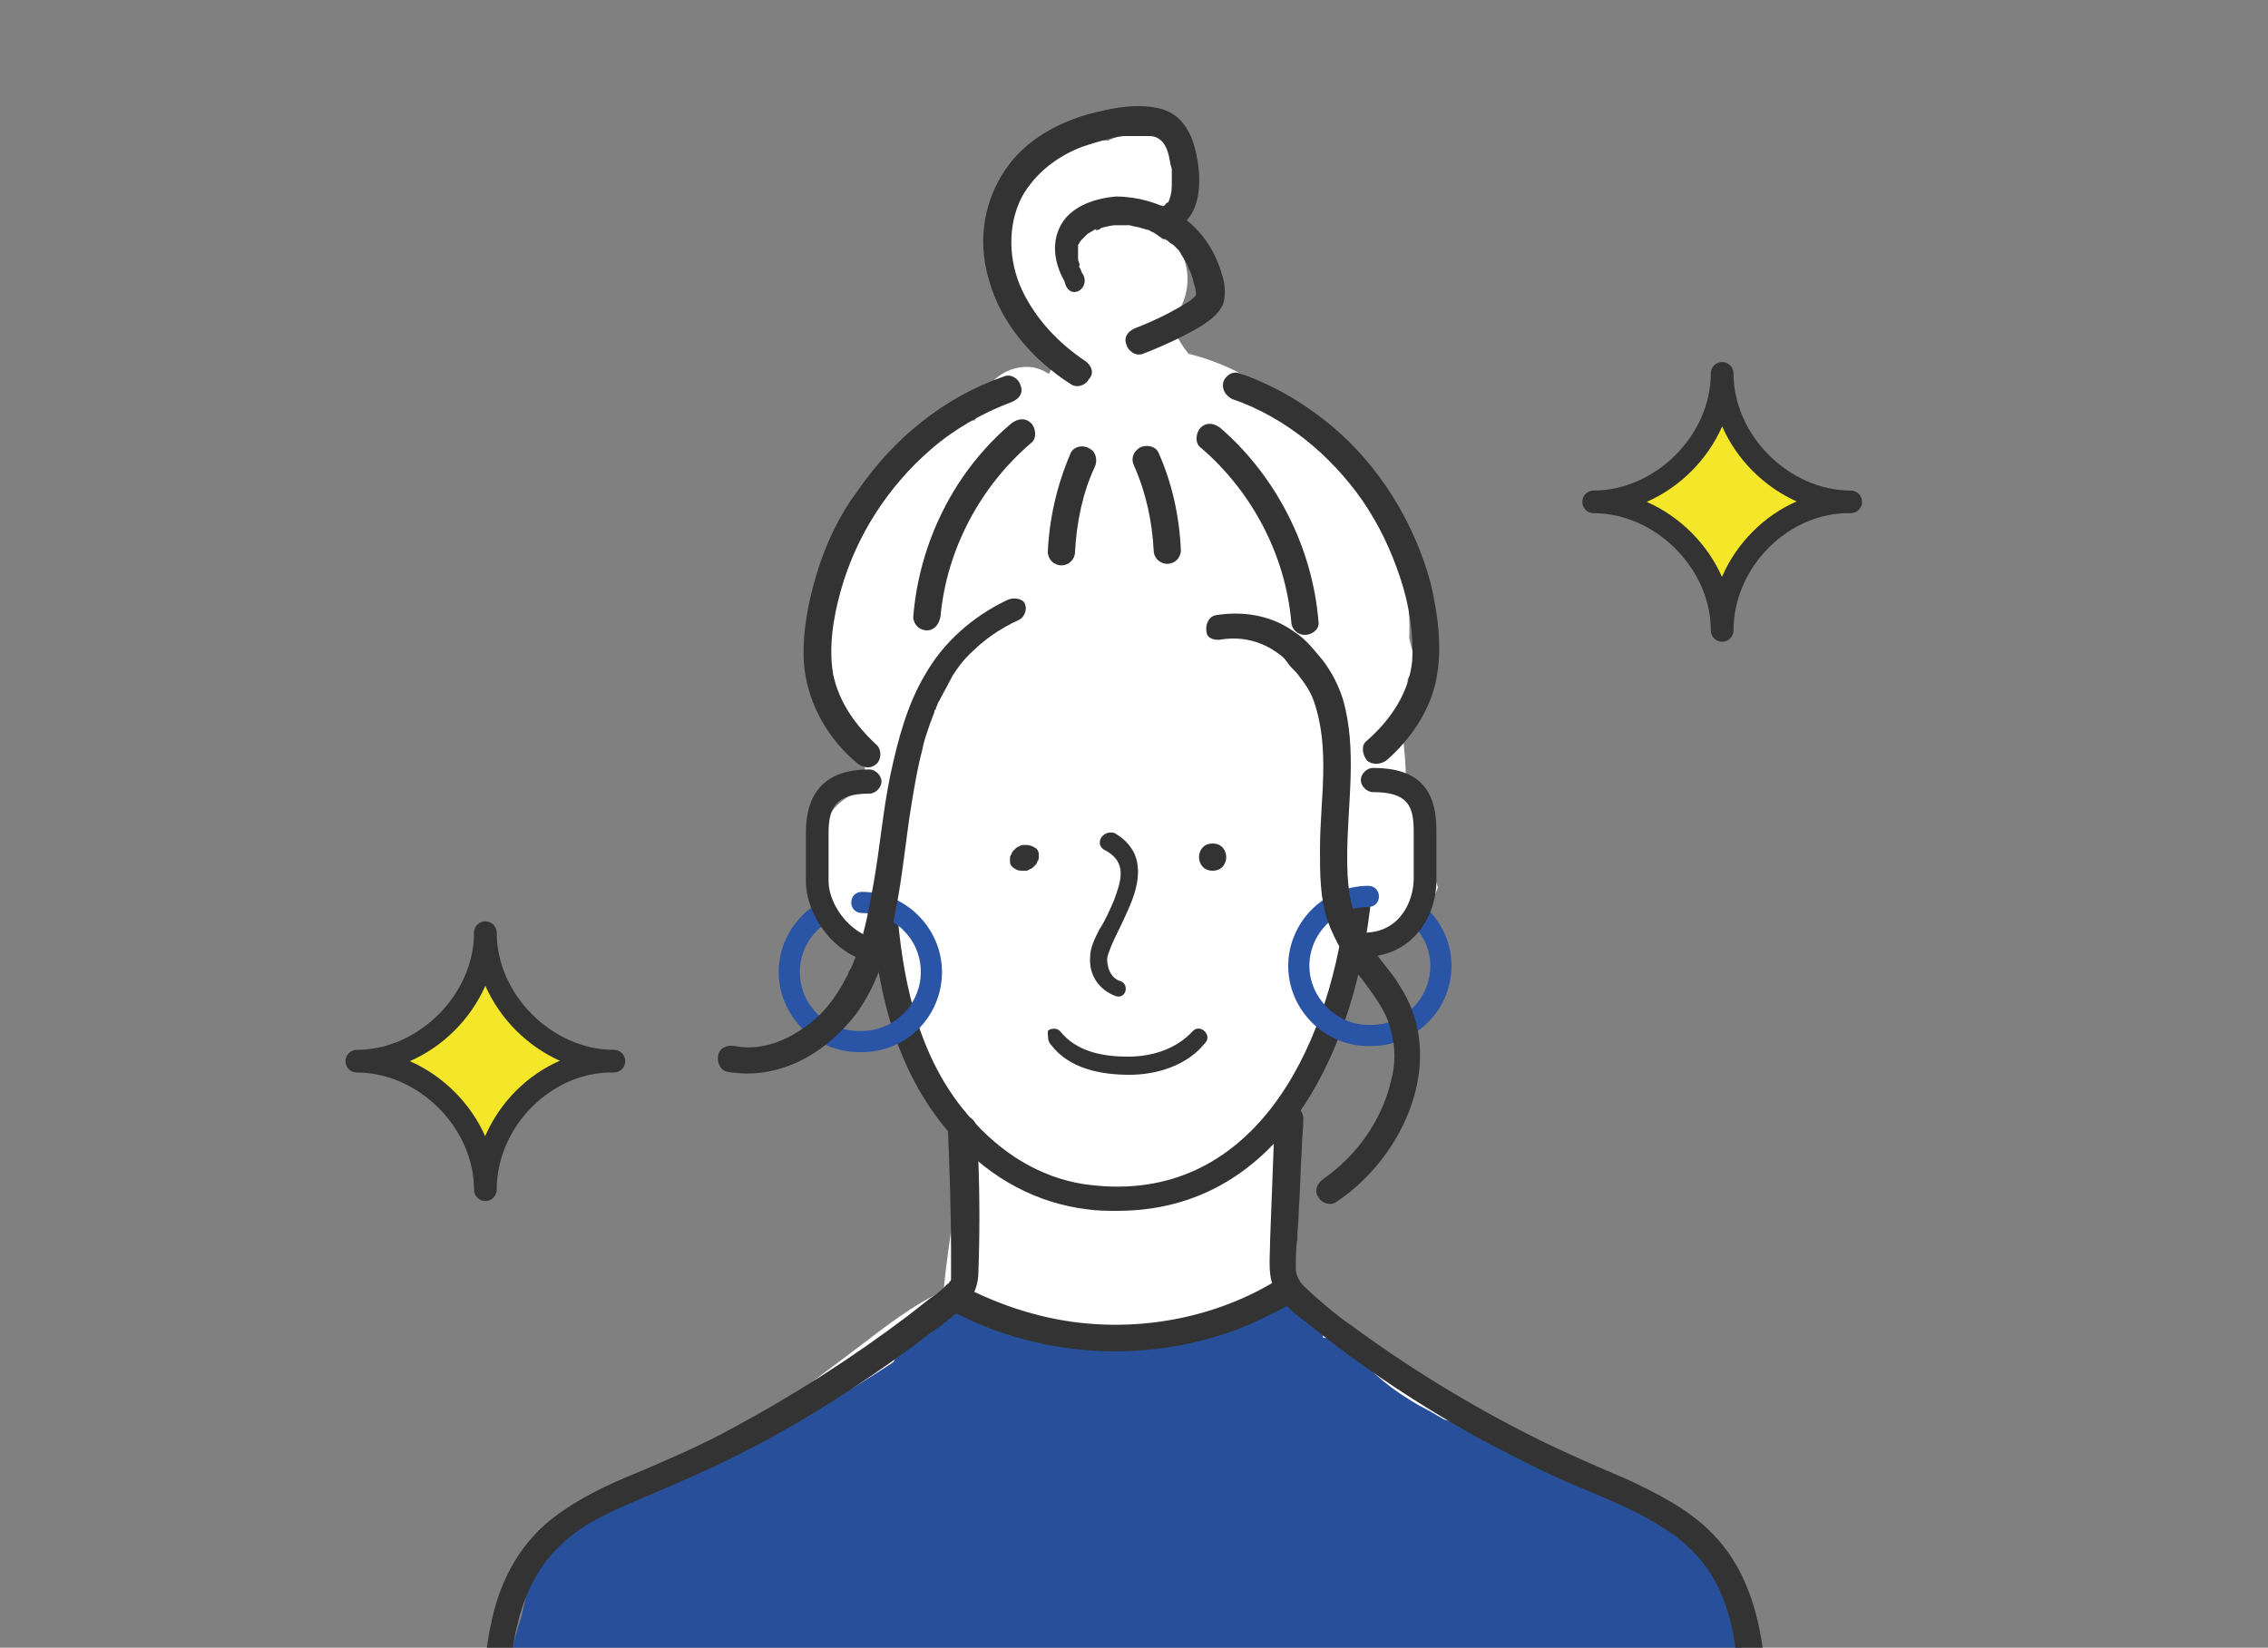 <?xml version="1.0" encoding="utf-8"?>
<!-- Generator: Adobe Illustrator 27.1.1, SVG Export Plug-In . SVG Version: 6.00 Build 0)  -->
<svg version="1.1" id="レイヤー_1" xmlns="http://www.w3.org/2000/svg" xmlns:xlink="http://www.w3.org/1999/xlink" x="0px"
	 y="0px" viewBox="0 0 150 109" style="enable-background:new 0 0 150 109;" xml:space="preserve">
<rect x="0" y="0" width="150" height="109" fill="#808080" stroke="none"/>
<style type="text/css">
	.st0{clip-path:url(#SVGID_00000043459379308698144820000017117794506911496599_);}
	.st1{fill:#2A54A5;}
	.st2{fill:#FFFFFF;}
	.st3{fill:#28509A;}
	.st4{fill:#333333;}
	.st5{fill:#F4E629;}
	.st6{fill:none;stroke:#333333;stroke-width:1.5;stroke-linecap:round;stroke-linejoin:round;stroke-miterlimit:10;}
</style>
<g>
	<defs>
		<rect id="SVGID_1_" y="0" width="150" height="109"/>
	</defs>
	<clipPath id="SVGID_00000063623982414892247800000003011967566959261885_">
		<use xlink:href="#SVGID_1_"  style="overflow:visible;"/>
	</clipPath>
	<g style="clip-path:url(#SVGID_00000063623982414892247800000003011967566959261885_);">
		<path class="st1" d="M90.7,69.2c-0.4,0-0.7-0.3-0.7-0.7s0.3-0.7,0.7-0.7c2.2,0,3.9-1.8,3.9-3.9S92.8,60,90.7,60
			c-0.4,0-0.7-0.3-0.7-0.7s0.3-0.7,0.7-0.7c2.9,0,5.3,2.4,5.3,5.3C96,66.8,93.6,69.2,90.7,69.2z"/>
		<path class="st1" d="M56.8,69.6c-2.9,0-5.3-2.4-5.3-5.3c0-2.9,2.4-5.3,5.3-5.3c0.4,0,0.7,0.3,0.7,0.7s-0.3,0.7-0.7,0.7
			c-2.2,0-3.9,1.8-3.9,3.9c0,2.2,1.8,3.9,3.9,3.9c0.4,0,0.7,0.3,0.7,0.7S57.2,69.6,56.8,69.6z"/>
		<path class="st2" d="M106.9,97.9c-0.9-0.2-1.8-0.2-2.7-0.2c0,0,0,0,0,0c-0.2-0.3-0.5-0.5-0.8-0.6c-2-0.9-3.8-2-5.5-3.3
			c-1-0.3-2-0.7-2.9-1.3c-1.3-0.9-2.7-1.6-4-2.5c-0.4-0.2-0.7-0.5-1-0.8c-0.7-0.3-1.3-0.6-2-1c-0.5-0.5-1-0.9-1.5-1.4
			c-0.7-0.9-1.2-1.9-1.5-3c-0.1,0-0.2-0.1-0.3-0.1c0-0.5,0.1-0.9,0.1-1.4c0-0.5,0-0.9,0-1.4c0-0.4,0.1-0.8,0.2-1.2
			c0.1-1.6,0-3.2-0.6-4.6c0-0.3,0-0.6-0.1-0.9c0.7-0.8,1.3-1.6,1.8-2.5c0.9-1.4,1.6-2.9,2.1-4.5c0.3-0.8,0.5-1.7,0.7-2.6
			c0.4-0.3,0.8-0.6,1.2-0.9c1.1-0.9,2.3-1.6,3.5-2.7c0.6-0.6,1.2-1.4,1.5-2.3c-0.4-1.2-0.6-2.5-0.5-3.8c0-0.3,0.1-0.6,0.1-0.9
			c-0.4-0.7-1-1.2-1.7-1.6c0-1.5-0.1-2.9-0.3-4.3c-0.4-2.7-1.8-5.6-4.4-6.8c-2.1-1.9-4.4-3.7-7.1-4.5c-2.7-0.9-5.6-0.4-8.3,0.2
			c-2.5,0.1-5.1,0.7-7.4,1.5c-2.6,0.9-5,2.5-5.7,5.4c0,0.1-0.1,0.3-0.1,0.4c-1.6,2.3-2.4,5.1-2,7.9c-0.7,0-1.3,0.3-1.9,0.7
			c-2.3,1.7-1.9,5.2-0.7,7.4c0.9,1.6,2.5,3.1,4.3,3.5c0,0,0,0,0,0c0,0.1,0,0.3,0,0.4c0.1,3.9,1.9,7,4.5,9.4
			c-0.3,3.9-1.1,7.8-1.5,11.8c-2,0.9-3.9,2.4-5.6,3.7c-2.9,2.2-5.8,4.3-8.7,6.5c-0.4,0.3-0.7,0.6-0.9,1c-2.2,0.8-4.3,1.6-6.4,2.5
			c0,0-0.1,0-0.1,0c0,0,0,0,0,0c-0.2,0.1-0.5,0.2-0.7,0.3c-1.3,0.6-1.7,2.4-1.2,3.6c0.5,1.2,2.1,2.2,3.4,1.7
			c0.2-0.1,0.3-0.1,0.5-0.2c15.8-0.8,31.7-1.2,47.5-1.2c1.8,0.1,3.6,0.1,5.4,0.2c1.9,0.1,3.7,0.2,5.6,0.2c0.9,0,1.9,0.1,2.8,0.1
			c1.2,0,2.6,0.3,3.6-0.3C110.4,102.2,109.6,98.6,106.9,97.9z"/>
		<path class="st3" d="M114.7,109.5c0.8-0.7,1.2-1.8,0.9-2.9c-0.9-3.3-3.6-5.9-6.8-7c-2.6-1.9-5.6-3.3-8.7-4.1
			c-0.4-0.1-0.9-0.1-1.3,0c-1-0.7-2.1-1.3-3.3-1.6c-0.5-0.3-1-0.6-1.6-0.9c-1.9-1.1-3-2-4.5-3.7c-0.5-0.5-1.2-0.8-1.9-0.8
			c0-0.2,0-0.4-0.1-0.6c-0.3-1.1-1.6-2.3-2.8-2.1c-1.9,0.3-3.5,0.9-5,1.9c-4.6,1-9.3,0.8-13.9-0.5c-0.1-0.1-0.2-0.1-0.3-0.2
			c-0.7-0.4-1.3-0.5-1.9-0.4c-0.6,0.1-1.2,0.3-1.8,0.8c-0.3,0.3-0.6,0.5-0.9,0.9c-0.4,0.3-0.8,0.6-1.2,1c-0.2,0.3-0.4,0.5-0.5,0.8
			c-1.5,1-3,1.9-4.5,2.8c-0.9,0.5-1.8,0.9-2.7,1.4c-3.6,1.8-7.3,3.4-11,4.8c-0.9-0.2-2,0-2.6,0.8c-0.8,0.9-1.4,1.9-2,2.8
			c-0.6,0.4-1,0.9-1.2,1.6c-0.2,0.8-0.4,1.7-0.6,2.6c-0.9,2.7-1.3,5.5-1.5,8.4c-0.1,1.3-0.1,2.7-0.1,4c0,1-0.1,2.2,0.1,3.2
			c0,0,0,0.1,0,0.1c-0.1,0.8,0.2,1.5,0.7,2c0,0.8,0,1.5,0,2.3c0,1.5,1.3,3,2.9,2.9c19.2-1.2,38.5-1.3,57.7-0.1
			c4.8,0.3,9.6,0.7,14.3,1.1c1.2,0.1,2.4,0.2,3.5,0.3c1.3,0.1,2.5,0.2,3.7-0.5c2.3-1.3,2.3-4.2,2.4-6.5
			C118.4,119,117.1,113.9,114.7,109.5z"/>
		<path class="st2" d="M85,45.5c1.6,1.8,2.8,4.1,3.4,6.7c1.7-0.7,3.3-3.1,4.6-4.7c0.1-0.9,0.1-1.7,0.1-2.6c0.2-0.3,0.4-0.6,0.5-0.9
			c0,0,0,0,0,0c0-0.1,0-0.1,0-0.2c-0.1-0.5-0.3-1.1-0.4-1.6c0.2-4.5-1.6-8.9-4.8-12.2c-0.5-0.8-1-1.5-1.6-2.2
			C86,27,85.1,26.4,84.1,26c-1.6-1.2-3.5-2.1-5.5-2.6c-0.4-0.5-0.7-1-1-1.6c0,0,0-0.1,0-0.1c0-0.2,0.1-0.4,0.1-0.7
			c1-1.4,1.2-3.3,0.1-4.8c-0.2-0.3-0.5-0.6-0.8-0.8c0.2-0.1,0.4-0.3,0.6-0.4c0.5-0.5,0.8-1.1,0.8-1.8c0.5-0.6,0.7-1.5,0.6-2.2
			c-0.2-1.5-1.4-2.4-2.8-2.5c-0.6,0-1.1,0.1-1.6,0.3c-0.4,0.1-0.9,0.3-1.3,0.5c-3.1-0.1-6.1,1.9-6.7,5.3c-0.3,1.5-0.1,3,0.4,4.2
			c0,1,0.6,1.9,1.4,2.4c0.1,0.5,0.3,1.1,0.6,1.6c0.2,0.4,0.5,0.7,0.9,1c-0.2,0.3-0.4,0.6-0.5,0.9c0,0,0,0-0.1,0
			c-1.3-0.9-3.2-0.3-4,1c-0.4,0.7-0.6,1.3-0.8,2.1c-2.1,0.2-3.9,2.1-5.3,3.6c-1.6,1.7-3.2,3.5-4.2,5.6c-1.7,3.6-1.7,8,0.5,11.2
			c0.2,0.6,0.6,1.1,1.1,1.4c0.1,0.1,0.3,0.3,0.5,0.4c0,0.3,0.1,0.6,0.1,0.9c0.2,1,1.1,1.8,2.1,2c0,0,0,0,0,0c-0.6-0.2,3.4-6.8,4-7.5
			C69.7,38,79.6,39.2,85,45.5z"/>
		<g>
			<g>
				<g>
					<g>
						<path class="st4" d="M58.8,63.8c-3.4,0-5.5-3.2-5.5-5.5v-3.2c0-2.8,1.4-4.2,4.2-4.2c0.4,0,0.8,0.4,0.8,0.8
							c0,0.4-0.4,0.8-0.8,0.8c-2.2,0-2.7,0.9-2.7,2.6v3.2c0,1.6,1.6,3.9,3.9,3.9c0.4,0,0.8,0.4,0.8,0.8S59.2,63.8,58.8,63.8z"/>
						<path class="st4" d="M90.2,63.3c-0.4,0-0.8-0.4-0.8-0.8c0-0.4,0.4-0.8,0.8-0.8c2.4,0,3.3-2.1,3.3-3.6V55
							c0-1.7-0.4-2.6-2.7-2.6c-0.4,0-0.8-0.4-0.8-0.8c0-0.4,0.4-0.8,0.8-0.8c2.9,0,4.2,1.3,4.2,4.1v3.1
							C95.1,60.6,93.4,63.3,90.2,63.3z"/>
						<path class="st4" d="M73.9,80.1c-0.7,0-1.3,0-2-0.1c-3.3-0.4-6.3-2-8.7-4.6c-4-4.3-5.1-9.9-5.5-14.3c0-0.5,0.3-0.9,0.8-0.9
							c0.5,0,0.9,0.3,0.9,0.8c0.4,4.1,1.4,9.4,5.1,13.3c2.1,2.3,4.8,3.8,7.7,4.1C82.7,79.6,87.8,69.7,89,60c0.1-0.5,0.5-0.8,0.9-0.7
							c0.5,0.1,0.8,0.5,0.7,0.9C89.4,70.1,84.4,80.1,73.9,80.1z"/>
					</g>
					<path class="st4" d="M67.8,55.9c0,0-0.1,0-0.1,0c-0.1,0-0.2,0-0.3,0.1c-0.1,0-0.2,0.1-0.3,0.2c-0.1,0.1-0.2,0.2-0.2,0.3
						c-0.1,0.1-0.1,0.2-0.1,0.3c0,0.1,0,0.2,0,0.2c0,0.2,0.1,0.3,0.2,0.4c0.1,0,0.1,0.1,0.2,0.1c0.1,0.1,0.3,0.1,0.5,0.1
						c0,0,0.1,0,0.1,0c0.1,0,0.2,0,0.3-0.1c0.1,0,0.2-0.1,0.3-0.2c0.1-0.1,0.2-0.2,0.2-0.3c0.1-0.1,0.1-0.2,0.1-0.3
						c0-0.1,0-0.2,0-0.2c0-0.2-0.1-0.3-0.2-0.4c-0.1,0-0.1-0.1-0.2-0.1C68.1,55.9,68,55.9,67.8,55.9L67.8,55.9z"/>
					<g>
						<g>
							<path class="st4" d="M80.2,57.6c1.2,0,1.2-1.8,0-1.8C79,55.8,79,57.6,80.2,57.6L80.2,57.6z"/>
						</g>
					</g>
					<path class="st4" d="M73,56.2c0.6,0.3,1,0.7,1.1,1.3c0.1,0.7-0.2,1.4-0.4,2c-0.3,0.7-0.6,1.4-1,2c-0.3,0.6-0.6,1.2-0.6,1.8
						c-0.1,1.2,0.6,2.2,1.7,2.6c0.7,0.2,0.9-0.8,0.3-1c-0.4-0.1-0.7-0.5-0.8-0.9c-0.1-0.4-0.1-0.6,0-0.9c0.2-0.6,0.5-1.2,0.8-1.8
						c0.6-1.3,1.4-2.8,1.1-4.3c-0.2-0.9-0.8-1.5-1.5-1.9C72.9,54.9,72.4,55.8,73,56.2L73,56.2z"/>
					<path class="st4" d="M69.5,69.1c1.2,1.6,3.3,2,5.2,2c1.8,0,3.8-0.6,5-2.1c0.5-0.5-0.3-1.3-0.8-0.8c-1.1,1.2-2.7,1.7-4.3,1.7
						c-1.6,0-3.4-0.3-4.5-1.7c-0.2-0.2-0.6-0.2-0.8,0C69.3,68.6,69.3,68.9,69.5,69.1L69.5,69.1z"/>
				</g>
				<path class="st4" d="M84.3,74.2c-0.1,2.6-0.2,5.3-0.3,7.9c0,1.2-0.2,2.4,0.4,3.4c0.5,0.8,1.2,1.4,1.9,1.9
					c3.7,3,7.6,5.6,11.8,7.9c2.1,1.1,4.2,2.2,6.4,3.1c1.9,0.8,3.9,1.6,5.7,2.8c1.7,1.1,3,2.6,3.7,4.4c0.8,1.9,1,4,1.1,6.1
					c0.1,2.5,0.1,4.9,0.1,7.4c0,2.6-0.1,5.2-0.3,7.9c0,0.6-0.1,1.3-0.1,1.9c0,0.5,0.4,0.9,0.9,0.9c0.5,0,0.9-0.4,0.9-0.9
					c0.3-5.2,0.5-10.4,0.4-15.6c-0.1-4.2-0.6-8.9-3.8-12c-1.5-1.5-3.5-2.5-5.4-3.4c-2.1-0.9-4.2-1.8-6.2-2.8
					c-4.2-2.1-8.3-4.6-12.1-7.4c-0.9-0.6-1.7-1.3-2.5-2c-0.3-0.3-0.7-0.6-0.9-0.9c-0.2-0.3-0.3-0.6-0.3-0.9c0-0.6,0-1.3,0.1-1.9
					c0-0.7,0.1-1.3,0.1-2c0.1-1.3,0.1-2.7,0.2-4c0-0.7,0.1-1.3,0.1-2c0-0.5-0.4-0.9-0.9-0.9C84.7,73.3,84.3,73.8,84.3,74.2
					L84.3,74.2z"/>
				<path class="st4" d="M62.7,74.8c0.1,2.6,0.2,5.2,0.2,7.8c0,0.6,0,1.3,0,1.9c0,0.2,0,0.2-0.1,0.3c0,0-0.1,0.2-0.1,0.1
					c-0.1,0.1-0.2,0.2-0.3,0.3c-0.3,0.3-0.6,0.5-0.9,0.7c-0.5,0.4-0.9,0.7-1.4,1.1c-3.7,2.8-7.6,5.3-11.7,7.5c-2,1.1-4.1,2-6.2,2.9
					c-2,0.8-3.9,1.7-5.6,3c-1.7,1.3-2.9,3.1-3.6,5.1c-0.7,2-0.9,4.1-1.1,6.2c-0.3,5-0.1,10.1,0.2,15.1c0,0.6,0.1,1.3,0.1,1.9
					c0,0.5,0.4,0.9,0.9,0.9c0.5,0,0.9-0.4,0.9-0.9c-0.3-5.2-0.5-10.3-0.4-15.5c0.1-3.9,0.5-8.3,3.6-11.1c1.5-1.4,3.4-2.2,5.3-3
					c2.1-0.9,4.2-1.8,6.2-2.8c4.2-2.1,8.1-4.6,11.9-7.4c0.5-0.4,1-0.8,1.5-1.1c0.4-0.3,0.6-0.5,1-0.8c0.9-0.7,1.5-1.4,1.6-2.6
					c0.1-2.6,0.1-5.2,0-7.8c0-0.6-0.1-1.3-0.1-1.9c0-0.5-0.4-0.9-0.9-0.9C63.1,73.9,62.7,74.3,62.7,74.8L62.7,74.8z"/>
			</g>
			<path class="st4" d="M58,49.3c-1.4-1.3-2.5-2.8-2.9-4.7c-0.3-1.8,0-3.7,0.5-5.5c1-3.6,3.1-6.9,6-9.4c1.5-1.3,3.4-2.4,5.3-3.1
				c0.5-0.2,0.8-0.6,0.6-1.1c-0.1-0.4-0.6-0.8-1.1-0.6c-4,1.4-7.3,4.1-9.7,7.6C55.5,34.1,54.6,36,54,38c-0.6,2-1,4.2-0.8,6.2
				c0.3,2.5,1.6,4.7,3.5,6.3c0.4,0.3,0.9,0.4,1.3,0C58.3,50.2,58.3,49.6,58,49.3L58,49.3z"/>
			<path class="st4" d="M62.2,40.8c0.4-4.4,2.6-8.6,6-11.5c0.4-0.3,0.3-1,0-1.3c-0.4-0.4-0.9-0.3-1.3,0c-3.8,3.2-6.1,7.9-6.5,12.8
				c0,0.5,0.4,0.9,0.9,0.9C61.8,41.7,62.1,41.3,62.2,40.8L62.2,40.8z"/>
			<path class="st4" d="M70.8,30c-0.9,2.1-1.4,4.3-1.5,6.5c0,0.5,0.4,0.9,0.9,0.9c0.5,0,0.9-0.4,0.9-0.9c0.1-1.9,0.5-3.9,1.3-5.6
				c0.2-0.4,0.1-1-0.3-1.2C71.7,29.4,71,29.5,70.8,30L70.8,30z"/>
			<path class="st4" d="M87.2,41.1c-0.4-4.9-2.8-9.6-6.5-12.8c-0.4-0.3-0.9-0.4-1.3,0c-0.3,0.3-0.4,1,0,1.3c3.4,2.9,5.6,7.1,6,11.5
				c0,0.5,0.4,0.9,0.9,0.9C86.8,42,87.3,41.6,87.2,41.1L87.2,41.1z"/>
			<path class="st4" d="M75,30.8c0.8,1.8,1.2,3.7,1.3,5.6c0,0.5,0.4,0.9,0.9,0.9c0.5,0,0.9-0.4,0.9-0.9c-0.1-2.3-0.6-4.5-1.5-6.5
				c-0.2-0.4-0.8-0.5-1.2-0.3C74.9,29.9,74.8,30.4,75,30.8L75,30.8z"/>
			<path class="st4" d="M71.8,23.9c-1.8-1.2-3.3-2.8-4.2-4.7c-0.9-1.9-1-4.3,0-6.2c0.9-1.6,2.4-2.7,4-3.3c0.9-0.3,1.9-0.6,2.7-0.7
				C74.9,9,75.4,9,75.9,9c0.2,0,0.4,0,0.6,0.1c0.2,0.1,0.3,0.2,0.4,0.3c0.3,0.4,0.4,0.8,0.5,1.4c0,0.1,0.1,0.3,0.1,0.4
				c0,0,0,0.1,0,0.1c0,0.2,0-0.1,0,0c0,0.2,0,0.5,0,0.7c0,0.5,0,0.8-0.2,1.3c0,0.1,0,0,0,0c0,0,0,0.1-0.1,0.1c0,0-0.1,0.1-0.1,0.1
				c0.1-0.1,0-0.1,0,0c0,0-0.1,0.1-0.1,0.1c-0.1,0.1,0.1-0.1,0,0c0,0-0.2,0.1-0.1,0c0.1,0-0.1,0-0.1,0c-1.1,0.3-0.6,2.1,0.5,1.7
				c2.4-0.7,2.2-3.8,1.7-5.6c-0.4-1.4-1.2-2.4-2.7-2.6c-1.2-0.2-2.5,0-3.7,0.3c-2.2,0.5-4.4,1.6-5.8,3.4c-1.7,2.2-2.2,5-1.4,7.7
				c0.8,2.9,2.9,5.3,5.4,6.9c0.4,0.3,1,0.1,1.2-0.3C72.4,24.7,72.2,24.2,71.8,23.9L71.8,23.9z"/>
			<path class="st4" d="M71.6,18.1c-0.1-0.1-0.1-0.3-0.2-0.4c0,0-0.1-0.2,0-0.1c0,0.1,0-0.1,0-0.1c0-0.1-0.1-0.2-0.1-0.4
				c0-0.1,0-0.1,0,0c0-0.1,0-0.1,0-0.2c0-0.1,0-0.2,0-0.3c0-0.2-0.1,0.2,0,0c0-0.1,0-0.1,0-0.2c0-0.1,0-0.1,0-0.2c0-0.2,0,0.1,0,0
				c0.1-0.1,0.1-0.2,0.2-0.3c0,0,0.1-0.1,0.1-0.1c0,0-0.1,0.2,0,0c0.1-0.1,0.2-0.2,0.2-0.2c0,0,0.1-0.1,0.1-0.1
				c-0.1,0.1-0.1,0.1,0,0c0.1-0.1,0.2-0.1,0.3-0.2c0.1,0,0.1-0.1,0.2-0.1c0,0,0.2-0.1,0.1,0c-0.1,0.1,0.1,0,0.1,0
				c0.1,0,0.1,0,0.2-0.1c0.2-0.1,0.5-0.1,0.7-0.2c-0.3,0.1,0.1,0,0.2,0c0.1,0,0.3,0,0.4,0c0.1,0,0.3,0,0.4,0c0.1,0,0.1,0,0.2,0
				c0.2,0-0.2,0,0,0c0.3,0.1,0.6,0.1,0.8,0.2c0.1,0,0.3,0.1,0.4,0.1c0.2,0.1,0,0,0,0c0.1,0,0.2,0.1,0.2,0.1c0.3,0.1,0.5,0.3,0.8,0.5
				c0.1,0,0.2,0.2,0.1,0c0.1,0,0.1,0.1,0.2,0.1c0.1,0.1,0.2,0.2,0.4,0.3c0.1,0.1,0.2,0.2,0.3,0.3c0,0,0.2,0.2,0.1,0.1
				c-0.1-0.1,0,0,0,0c0,0.1,0.1,0.1,0.1,0.2c0.2,0.3,0.4,0.6,0.5,0.9c0,0,0,0.1,0.1,0.2c0.1,0.1,0-0.1,0,0c0,0.1,0.1,0.2,0.1,0.3
				c0.1,0.2,0.1,0.4,0.2,0.7c0.1,0.2,0.1,0.5,0.1,0.6c-0.1,0.2-0.3,0.3-0.4,0.4c-1.1,0.7-2.3,1.3-3.6,1.8c-0.5,0.2-0.8,0.6-0.6,1.1
				c0.1,0.4,0.6,0.8,1.1,0.6c1.3-0.5,2.6-1.1,3.8-1.8c0.6-0.4,1.2-0.8,1.5-1.5c0.2-0.7,0.1-1.4-0.1-2c-0.5-1.7-1.5-3.1-3-4
				c-1.2-0.7-2.6-1.1-4-1.1c-1.2,0.1-2.5,0.5-3.3,1.4c-1,1.2-0.9,2.8-0.1,4.2C70.7,20,72.2,19.1,71.6,18.1L71.6,18.1z"/>
			<path class="st4" d="M62.9,86.7c5.4,2.9,12,3.5,17.9,1.6c1.6-0.5,3.2-1.3,4.7-2.1c1-0.6,0.1-2.2-0.9-1.6
				c-4.8,3-10.9,3.8-16.3,2.3c-1.5-0.4-3-1-4.4-1.7C62.8,84.6,61.9,86.1,62.9,86.7L62.9,86.7z"/>
			<path class="st4" d="M91.7,50.3c1.6-1.4,2.9-3.3,3.3-5.4c0.4-2.1,0.1-4.3-0.4-6.4c-1.1-4-3.4-7.7-6.5-10.3
				c-1.8-1.5-3.8-2.7-6.1-3.5c-0.5-0.2-1,0.2-1.1,0.6c-0.1,0.5,0.2,0.9,0.6,1.1c3.5,1.2,6.5,3.7,8.6,6.7c1.1,1.6,1.9,3.3,2.5,5.1
				c0.6,1.8,0.9,3.7,0.8,5.5c-0.2,2.1-1.4,3.9-3,5.3c-0.4,0.3-0.3,0.9,0,1.3C90.7,50.6,91.3,50.6,91.7,50.3L91.7,50.3z"/>
		</g>
		<path class="st1" d="M90.5,69.2c-2.9,0-5.3-2.4-5.3-5.3c0-2.9,2.4-5.3,5.3-5.3c0.4,0,0.7,0.3,0.7,0.7S90.9,60,90.5,60
			c-2.2,0-3.9,1.8-3.9,3.9s1.8,3.9,3.9,3.9c0.4,0,0.7,0.3,0.7,0.7S90.9,69.2,90.5,69.2z"/>
		<path class="st1" d="M57,69.6c-0.4,0-0.7-0.3-0.7-0.7s0.3-0.7,0.7-0.7c2.2,0,3.9-1.8,3.9-3.9c0-2.2-1.8-3.9-3.9-3.9
			c-0.4,0-0.7-0.3-0.7-0.7S56.6,59,57,59c2.9,0,5.3,2.4,5.3,5.3C62.3,67.2,60,69.6,57,69.6z"/>
		<path class="st4" d="M80.8,42.3c1.3-0.2,2.6,0.1,3.7,0.9c0.3,0.2,0.5,0.4,0.7,0.7c0.2,0.3,0.5,0.5,0.7,0.8c0.4,0.5,0.8,1.1,1,1.7
			c1.1,3.2,0.4,6.5,0.4,9.8c0,1.6,0,3.2,0.5,4.7c0.5,1.4,1.3,2.7,2.3,3.9c0.8,1.1,1.6,2.1,1.9,3.4c0.3,1.1,0.3,2.2,0,3.3
			c-0.6,2.6-2.3,5-4.5,6.5c-0.4,0.3-0.6,0.8-0.3,1.2c0.2,0.4,0.8,0.6,1.2,0.3c4.5-3,7.4-9.5,4.1-14.4c-0.4-0.7-1-1.3-1.4-1.9
			c-0.5-0.6-0.9-1.3-1.2-2c-0.7-1.4-0.8-2.9-0.8-4.5c0-3.5,0.7-7.1-0.3-10.5c-0.3-0.9-0.7-1.7-1.3-2.5c-0.6-0.7-1.1-1.4-1.9-1.9
			c-1.5-1.1-3.4-1.4-5.2-1.1c-0.5,0.1-0.7,0.7-0.6,1.1C79.8,42.2,80.3,42.4,80.8,42.3L80.8,42.3z"/>
		<path class="st4" d="M66.6,39.7c-2.3,1.1-4.2,2.8-5.4,4.9c-1.2,2-1.8,4.3-2.3,6.6c-0.5,2.4-0.7,4.8-1.1,7.1
			c-0.2,1.1-0.4,2.3-0.7,3.4c-0.1,0.6-0.3,1.1-0.5,1.6c-0.1,0.2-0.2,0.5-0.3,0.7c0.1-0.2,0,0,0,0c0,0.1-0.1,0.1-0.1,0.2
			c-0.1,0.1-0.1,0.3-0.2,0.4c-0.7,1.4-1.7,2.7-3,3.5c-1.3,0.9-2.9,1.4-4.4,1.1c-0.5-0.1-1,0.1-1.1,0.6c-0.1,0.4,0.1,1,0.6,1.1
			c3.4,0.6,6.5-1.2,8.5-3.8c1.4-1.9,2.2-4.4,2.6-6.7c0.5-2.4,0.7-4.9,1.1-7.3c0.2-1.2,0.4-2.4,0.7-3.5c0.1-0.6,0.3-1.1,0.5-1.7
			c0.1-0.3,0.2-0.5,0.3-0.8c0-0.1,0-0.1,0.1-0.2c0.1-0.3,0,0.1,0-0.1c0.1-0.1,0.1-0.3,0.2-0.4c0.3-0.6,0.6-1.1,0.9-1.7
			c0.4-0.6,0.6-0.9,1.1-1.4c1-1,2-1.7,3.3-2.3c0.4-0.2,0.6-0.8,0.3-1.2C67.5,39.6,67,39.5,66.6,39.7L66.6,39.7z"/>
	</g>
	<g style="clip-path:url(#SVGID_00000063623982414892247800000003011967566959261885_);">
		<path class="st5" d="M113.9,41.7c0-4.5-4-8.5-8.5-8.5c4.5,0,8.5-4,8.5-8.5c0,4.5,4,8.5,8.5,8.5C117.9,33.1,113.9,37.1,113.9,41.7z
			"/>
		<path class="st6" d="M113.9,41.7c0-4.5-4-8.5-8.5-8.5c4.5,0,8.5-4,8.5-8.5c0,4.5,4,8.5,8.5,8.5C117.9,33.1,113.9,37.1,113.9,41.7z
			"/>
	</g>
	<g style="clip-path:url(#SVGID_00000063623982414892247800000003011967566959261885_);">
		<path class="st5" d="M32.1,78.7c0-4.5-4-8.5-8.5-8.5c4.5,0,8.5-4,8.5-8.5c0,4.5,4,8.5,8.5,8.5C36.1,70.1,32.1,74.1,32.1,78.7z"/>
		<path class="st6" d="M32.1,78.7c0-4.5-4-8.5-8.5-8.5c4.5,0,8.5-4,8.5-8.5c0,4.5,4,8.5,8.5,8.5C36.1,70.1,32.1,74.1,32.1,78.7z"/>
	</g>
</g>
</svg>
